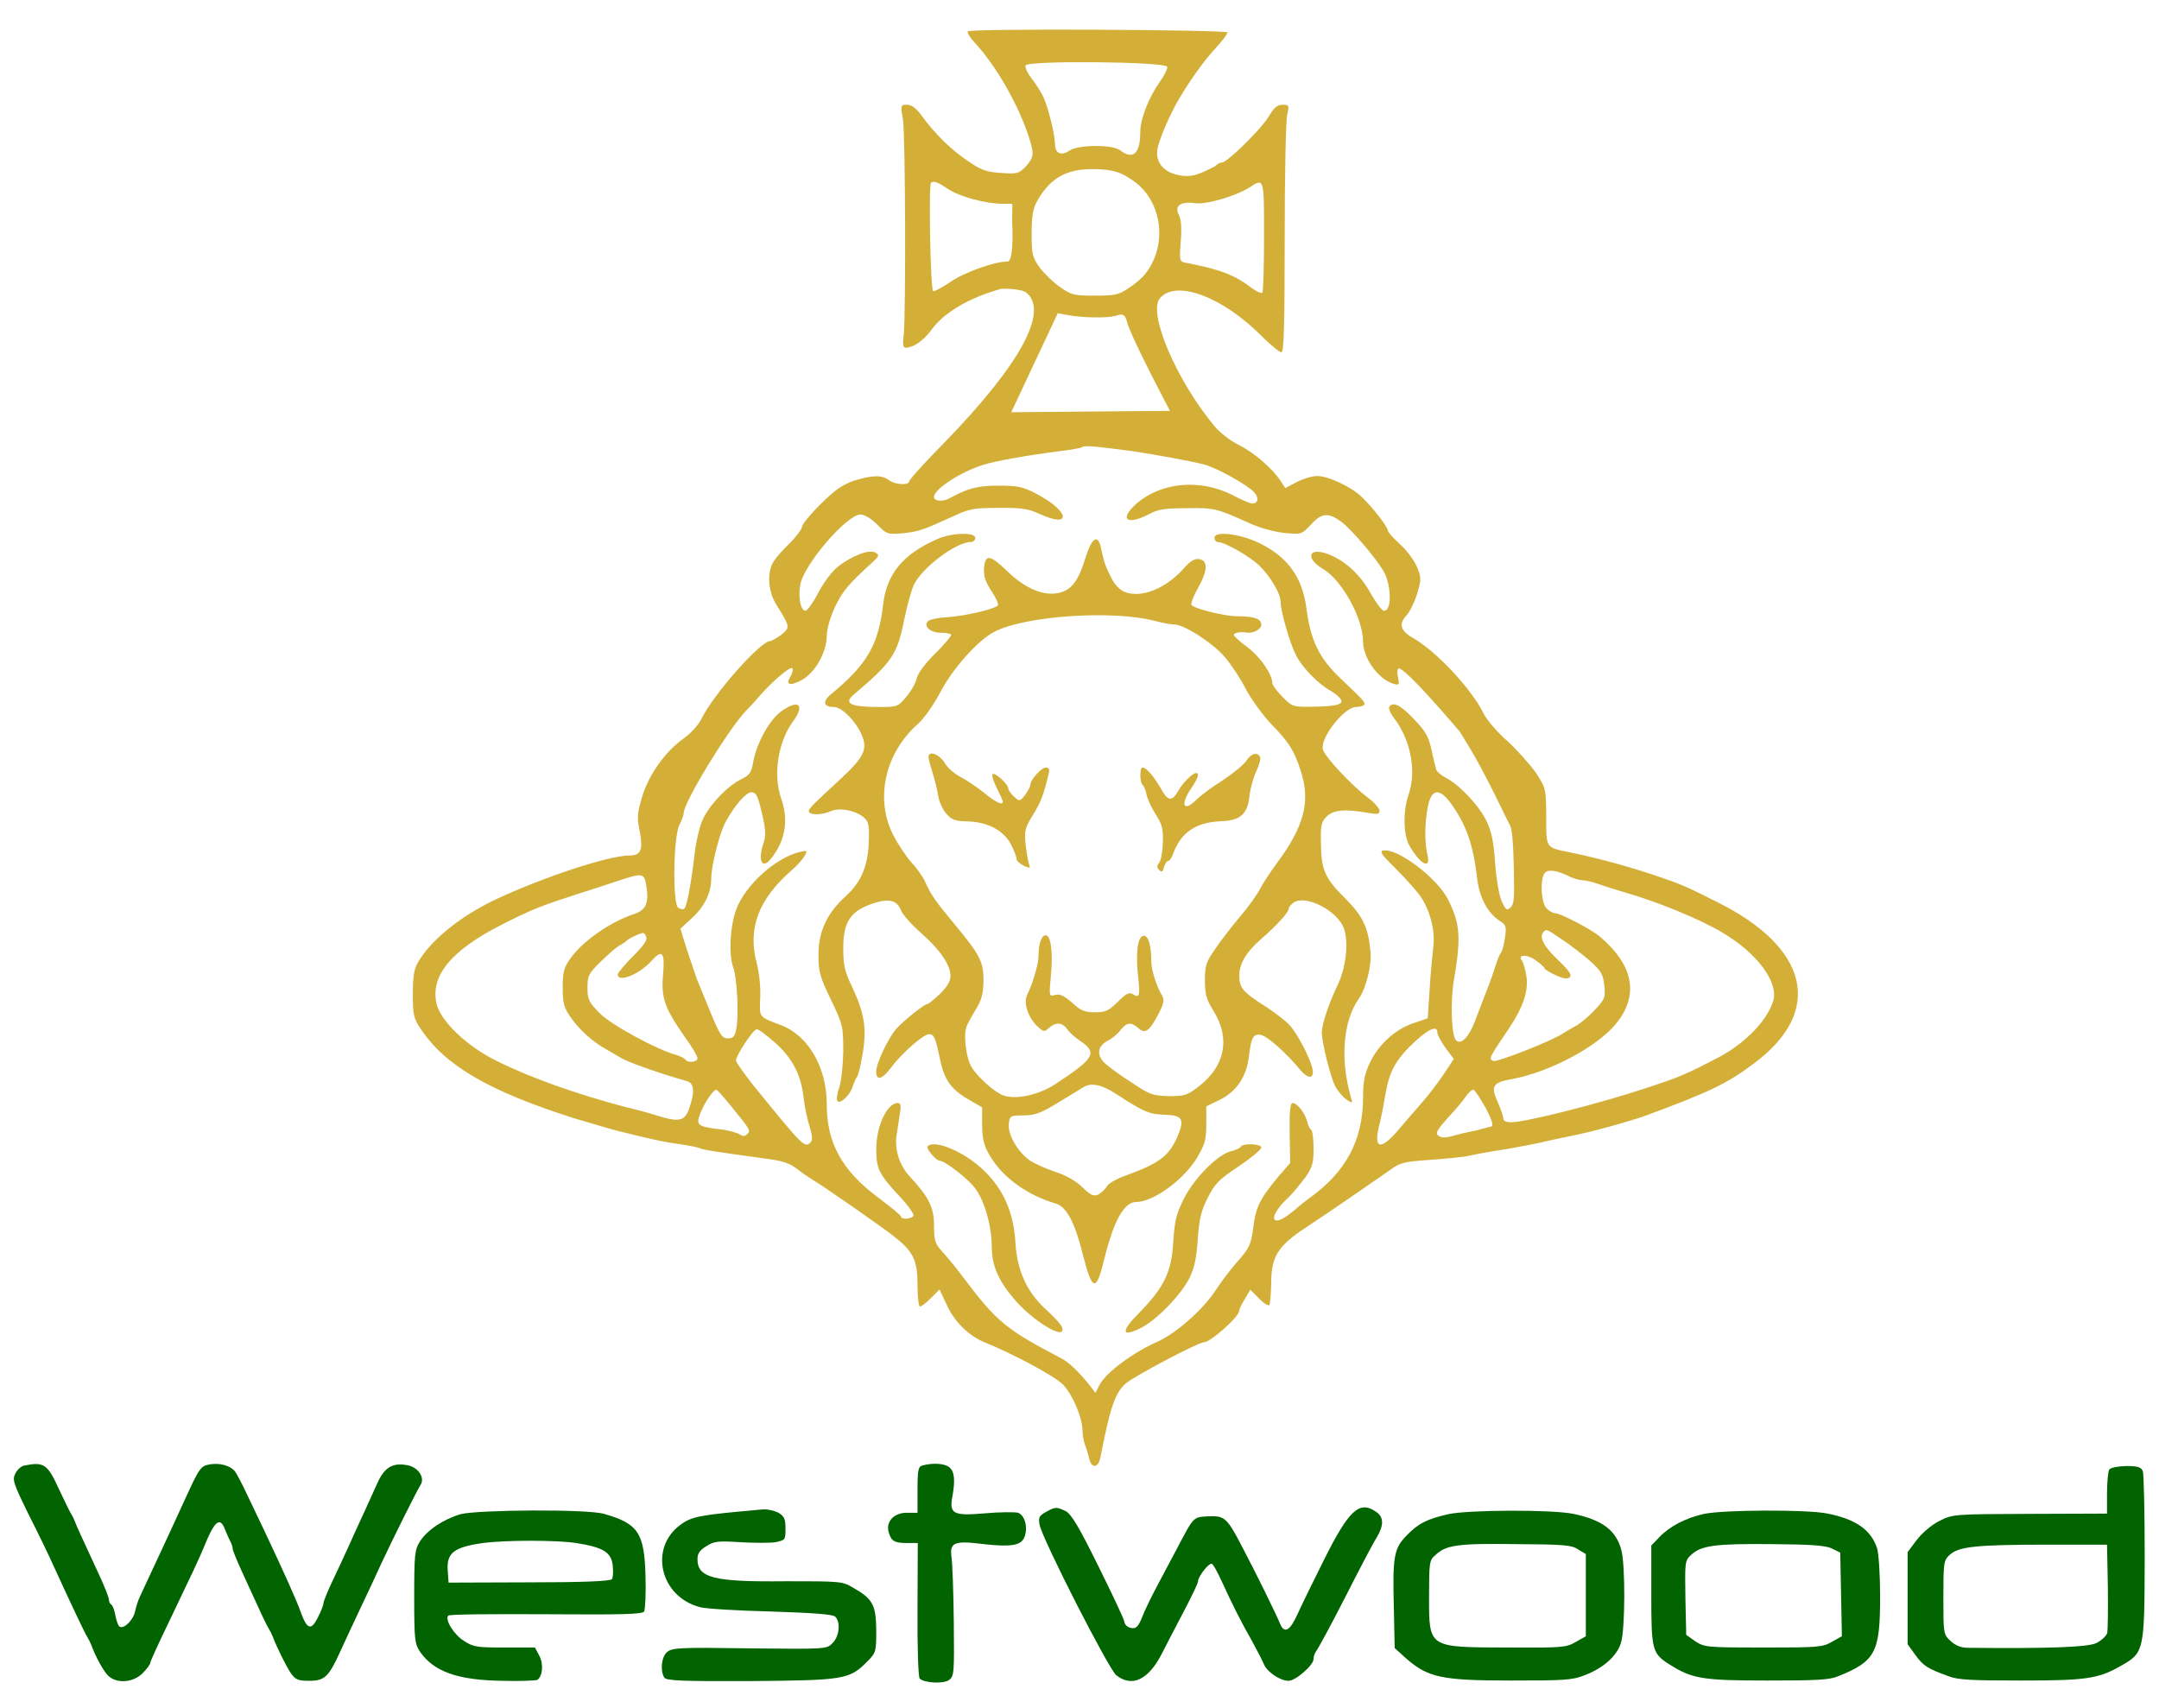 <svg version="1.2" xmlns="http://www.w3.org/2000/svg" viewBox="0 0 785 621" width="785" height="621">
	<title>WestwoodIT</title>
	<style>
		.s0 { fill: #d3af37 } 
		.s1 { fill: #016401 } 
	</style>
	<g>
		<path class="s0" d="m351.9 11.4c-0.3 0.5 0.8 2.3 2.4 4 7.9 8.5 15.8 22.4 19.7 34.1 2.1 6.6 2 7.6-1 11-2.5 2.6-3.1 2.8-8.9 2.4-5.2-0.3-7.3-1-11.8-4.1-6.1-4-12.3-10-17-16.5-2.1-2.9-3.8-4.2-5.5-4.2-2.3 0-2.4 0.1-1.5 5.2 0.9 5.7 1.1 70 0.3 78.3-0.5 4.5-0.3 5 1.4 4.8 4.9-0.9 8.7-6.5 8.7-6.5 7.8-10.7 25.5-14.9 25.5-14.9 0 0 7-0.2 9.1 1.5 8 6.9-2.3 25.9-29.4 53.9-7.3 7.4-13.3 14-13.3 14.6 0 1.6-5.2 1.3-7.4-0.4-2.6-2-6.2-1.8-12.7 0.2-4.2 1.5-6.9 3.3-12.1 8.5-3.8 3.7-6.8 7.5-6.8 8.2 0 0.8-1.9 3.4-4.2 5.8-2.4 2.2-5.1 5.3-6 6.7-2.6 3.8-2.2 10.8 0.7 15.6 5.3 8.5 5.2 8.5 2 11.2-1.7 1.2-3.5 2.3-4 2.3-3.7 0-20.9 19.7-25 28.2-1 2.1-3.8 5.3-6.5 7.2-6.8 4.9-12.5 12.9-15.1 21.1-1.8 6.2-2 7.5-0.9 12.7 1.3 6.8 0.4 8.8-3.8 8.8-7.4 0-30.8 7.7-48.2 15.8-12.2 5.7-22.7 13.9-27.8 21.7-2.3 3.5-2.6 5.2-2.7 12.7 0 7.6 0.3 9 2.7 12.6 9 13.7 25.1 22.9 55.8 32.7 5.8 1.7 12.8 3.8 15.5 4.5 12.7 3.2 17.4 4.2 23.3 5 3.5 0.5 6.7 1.2 7.2 1.5 0.5 0.3 4.2 1 8.2 1.5 4 0.7 10.9 1.5 15.3 2.2 6.1 0.7 8.8 1.6 11.5 3.6 1.9 1.5 4.2 3.1 5.2 3.7 4.2 2.4 25.5 17.3 30 20.8 7.3 5.7 8.8 8.7 8.8 18 0 4.2 0.4 7.7 0.9 7.7 0.5 0 2.3-1.3 4-3.1l3.1-3.1 2.6 5.5c2.7 6.1 7.8 11.1 13.3 13.5 10.9 4.4 26 12.5 29 15.6 3.5 3.6 7.1 12.1 7.1 16.9 0 1.5 0.4 3.6 0.9 5 0.5 1.2 1.2 3.5 1.5 5 0.9 3.7 3.3 3.5 4.1-0.4 3.5-18.1 5.3-23.5 9.2-26.9 3.1-2.7 26.4-15 28.4-15 2.4 0 12.8-9.2 12.9-11.5 0-0.6 0.9-2.5 2-4.2l2-3.4 3.1 3.1c1.7 1.8 3.4 2.8 3.8 2.5 0.3-0.3 0.6-3.8 0.7-8 0-9.6 2.4-13.5 12.4-20.1 8.6-5.6 27-18.4 30.9-21.1 3.5-2.6 5.1-3 14.1-3.6 5.6-0.4 12.1-1 14.4-1.5 2.2-0.5 8.6-1.7 14.1-2.5 5.5-1 12-2.2 14.5-2.9 2.5-0.6 6.3-1.3 8.5-1.8 7.8-1.5 22-5.5 27.5-7.5 22.9-8.5 29.3-11.5 39-18.8 25.7-19 20.3-42.3-13.7-59-10.2-5.2-13.4-6.5-19.3-8.5-10.9-3.8-22.5-7-33.5-9.3-9.2-1.9-8.9-1.2-8.9-13-0.1-10.2-0.1-10.4-3.9-16.2-2.2-3-6.8-8.2-10.2-11.3-3.6-3.1-7.3-7.5-8.5-9.7-4.3-9-17.2-22.9-26-27.9-4.4-2.5-5.1-5-2.3-8 1.9-2.1 4.2-7.6 5-12.1 0.7-3.7-2.6-9.7-7.8-14.4-2.2-2-3.9-4-3.9-4.5 0-1.3-5.6-8.5-9.4-12.1-3.9-3.8-12.2-7.7-16.3-7.7-1.8 0-5.1 1-7.4 2.2l-4.2 2.2-1.6-2.5c-3-4.6-9.7-10.4-15.1-13.1-3.1-1.5-7-4.5-9-6.9-13.9-16.7-24.3-41.1-19.9-46.5 5.8-7 22.9-0.6 37.2 13.9 3.2 3.1 6.3 5.7 7 5.7 0.9 0 1.2-9.7 1.2-41.2 0-22.6 0.4-43 0.9-45.1 0.8-3.5 0.7-3.7-1.7-3.7-1.9 0-3.1 1-5.1 4.4-2.6 4.4-15 16.6-16.9 16.6-1.3 0-2.2 1.2-2.6 1.4-4 2-6.7 3.4-9.8 3.5-3.5 0.1-8.5-1.2-10.4-4.9-0.9-1.8-0.9-3.6-0.7-4.7 0.5-3.4 4.6-13 8.1-18.8 4.2-7 9-13.7 13-18 2.6-2.8 4.5-5.4 4.4-5.8-0.3-1-93.7-1.5-94.4-0.4zm72.5 12.9c0.1 0.8-1.1 3.3-2.8 5.6-3.9 5.5-7 13.4-7 18 0 8-2.6 10.4-7.4 6.7-2.8-2.1-15.4-2-18.4 0.2-3 2-5.2 1-5.2-2.4-0.1-3.5-2.3-12.8-4.1-16.8-0.7-1.7-2.6-4.7-4.2-6.8-1.6-2-2.7-4.3-2.4-5 0.7-1.9 51.1-1.4 51.5 0.5zm-13 41c11.1 7.1 13.5 23.6 5 34.3-1.1 1.5-3.9 3.8-6.2 5.3-3.6 2.4-5.1 2.6-12.2 2.6-7.2 0-8.5-0.2-12.4-3-2.4-1.6-5.8-4.9-7.5-7.1-2.8-4-3-5-3-12.5 0-6.4 0.5-9 2-11.8 5.1-9 11.6-12.3 23.3-11.5 4.8 0.3 7.3 1.2 11 3.7zm-43.4 15.1c0 0 0.9 14.7-1.7 14.7-4.7 0-15.6 3.9-20.7 7.4-2.9 2-5.8 3.5-6.3 3.4-1-0.4-1.7-38.4-0.8-39.4 0.9-0.9 2.6-0.2 6 2.1 4.3 2.9 13.8 5.5 20.3 5.5 2.6 0 3.3-0.1 3.3 0.3m91.5 11.5c0 11-0.3 20.1-0.6 20.5-0.4 0.4-2.1-0.4-3.8-1.6-6.2-4.8-11.4-6.8-23.8-9.2-2.6-0.5-2.6-0.5-2.1-7.7 0.4-5 0.2-8.1-0.7-9.8-1.7-3.2 0.7-5 5.9-4.2 4.3 0.5 14.5-2.5 19.6-5.6 5.6-3.7 5.5-3.9 5.5 17.6zm-91.9 64c0.5-1.1 0 0 0.5-1.1q8.2-17.4 16.4-34.9l3.8 0.7c2 0.4 6.2 0.8 9.2 0.8 3 0.1 6.7-0.1 8.2-0.6 1.2-0.4 1.9-0.5 2.5-0.3 1 0.5 1.3 1.9 1.4 2.3 1.3 5.5 15.7 32.6 15.7 32.6-12.2 0.6-18.6 0.9-21.9 1.1-1.7 0.1 22.9-1.2 21.9-1.1m-13.3 14.7c7.8 1.2 20.1 3.4 25.7 4.8 4.6 1.2 15.7 7.4 18.2 10.1 1.8 2 1.5 4.1-0.7 4.1-0.7 0-3.9-1.3-7.2-3.1-11.7-5.9-25.6-4.7-34.6 2.9-6.8 5.9-4 8.4 4.4 4 3.4-1.8 6-2.1 13.7-2.1 9.8-0.2 10.9 0.1 22.8 5.5 3.7 1.7 8.9 3.1 12.6 3.5 6.3 0.6 6.3 0.5 9.6-3 4-4.4 6.4-4.5 11.2-1 3.5 2.7 11.7 12.2 14.9 17.3 3.2 5 3.6 15 0.5 15-0.7 0-2.8-2.8-4.7-6.1-3.9-7.1-9.4-12.1-15.6-14.5-7.2-2.7-8.5 1.5-1.7 5.5 6.8 4.1 14.4 17.9 14.4 26.3 0 6 5.5 13.6 10.9 15.3 2.2 0.7 2.4 0.5 1.8-2.3-0.3-1.2-0.3-2.9 0.1-3.2 1.9-1.3 22.4 23 22.4 23 0 0 3.2 5.3 3.6 5.9 5.7 9.4 13.1 25.2 13.2 25.3 0 0 0.4 0.9 1.3 2.6 0.8 0.9 1.3 5.9 1.5 15.1 0.3 11.6 0.1 13.9-1.2 15-1.4 1.3-1.8 0.8-3.3-2.5-0.9-2.2-1.9-8.2-2.3-13.9-0.5-7.3-1.3-11.3-3.1-15-2.6-5.5-9.7-13.1-14.7-15.7-1.8-1-3.4-2.3-3.6-3-0.2-0.6-1-3.9-1.7-7.1-1-4.9-2.2-6.9-6.4-11.3-4.9-5.2-7.7-6.5-9-4.4-0.3 0.5 0.5 2.5 1.9 4.2 6 8 8.1 19.3 5.1 27.8-2 5.8-1.9 14.4 0.3 18.3 3.9 6.9 8 9.1 6.6 3.4-1.1-4.3-1-12 0.2-17.7 1.3-6.3 4.2-6.6 8.3-1 5.7 7.9 8.2 15.2 9.6 27.5 0.8 6.7 3.8 12.4 8.1 15.2 2.4 1.5 2.6 2.1 2 6.1-0.3 2.5-1 5-1.5 5.6-0.5 0.6-1.4 2.8-1.9 4.6-0.6 1.9-2 6-3.2 9-1.2 3-3.1 8-4.3 11.2-2.2 5.8-5.1 8.8-6.9 7-1.7-1.7-2.1-14-0.8-21.7 2.7-15.8 2.3-20.7-2.1-29.5-3.9-7.8-18.4-18.8-23.6-17.8-1.4 0.3-0.5 1.6 4.3 6.3 3.3 3.3 7.3 7.7 8.8 9.7 3.8 5.1 6 13.1 5.1 19.3-0.3 2.7-1 9.7-1.3 15.3l-0.7 10.4-5.3 1.8c-6.5 2.2-12.6 7.7-15.8 14.5-1.8 3.8-2.4 6.7-2.4 12.3 0 15.7-6.2 27.2-19.4 36.7-1.5 1.1-3.7 2.8-4.9 3.9-4 3.4-6.6 4.9-7.7 4.1-1.3-0.7 0.9-4.6 5-8.3 1.5-1.4 4.1-4.7 5.9-7 2.7-3.9 3.1-5.3 3.1-10.7 0-3.5-0.4-6.5-0.9-6.8-0.5-0.4-1.2-1.7-1.5-3.2-0.8-3-3.6-6.5-5.2-6.5-0.9 0-1.2 3.2-1.1 10.8l0.2 11-4 4.6c-7.1 8.5-8.5 11.4-9.4 18.8-0.9 6.4-1.3 7.4-5.9 12.6-2.7 3.1-6 7.5-7.4 9.7-4.6 7.3-14.8 16.4-22 19.5-8.5 3.8-18.2 11-20.5 15.3l-1.6 3.1-1.9-2.5c-4-5-7.9-8.8-10.6-10.1-19.9-10.4-23.4-13.2-35.5-29.3-2.9-3.9-6.5-8.2-8-9.8-2.3-2.5-2.7-3.8-2.7-9.2 0-6.5-1.8-10.2-9-18-3.6-3.9-5.4-9.7-4.6-14.8 0.3-2.2 0.9-5.9 1.2-8 0.5-2.7 0.3-3.7-0.8-3.7-3.9 0-7.8 8.5-7.8 16.7 0 7.3 0.9 9.1 8.8 17.6 2.9 3.1 5 6.1 4.7 6.7-0.7 1.3-4.5 1.4-4.5 0.3 0-0.5-3.8-3.5-8.4-7-13.1-9.8-18.6-19.8-18.6-33.8 0-13.5-6.7-25-16.6-28.8-8.2-3.1-7.9-2.7-7.6-9.8 0.2-3.9-0.3-9-1.3-12.9-3.3-12.6 0.7-23.1 12.7-33.6 2-1.7 4.1-4.1 4.8-5.3 1-1.9 0.9-2.1-1.7-1.4-8.8 2-19.9 12-23.2 20.9-2.3 6.1-2.8 16.4-1.1 21.1 1.4 3.5 2.1 17.8 1.1 22.3-0.5 2.8-1.1 3.5-3.1 3.5-2.1 0-2.9-1.3-6.7-10.5-2.4-5.8-4.5-11-4.7-11.5-0.2-0.6-0.8-2.6-1.5-4.5-0.7-1.9-1.9-5.7-2.8-8.5l-1.5-4.9 3.9-3.6c4.8-4.3 7.3-9.3 7.3-14.8 0-4.5 3-16.2 5.1-20.2 3.3-6.1 7.5-11 9.5-11 1.7 0 2.3 1.1 3.8 7.5 1.4 5.9 1.5 8.2 0.7 10.7-2.3 6.5-0.7 10.1 2.6 6 5.2-6.5 6.5-14 3.8-21.7-3.1-8.6-1.3-20.7 4.2-28.2 4.7-6.4 1.8-8.4-4.8-3.3-4.2 3.4-8.6 11.7-9.7 18.3-0.6 3.5-1.3 4.5-4.2 5.9-5 2.4-11.5 9.2-14 14.5-1.2 2.5-2.6 8.4-3.1 13.2-1.3 10.9-2.8 18.9-3.8 19.5-0.4 0.3-1.3 0.1-2.1-0.4-2.1-1.3-1.8-25.8 0.4-30.1 0.9-1.8 1.6-3.7 1.6-4.4 0-3.8 15.8-29.8 22.5-37 1.1-1.1 3.2-3.3 4.6-5 5.2-6 11.8-11.5 12.4-10.6 0.3 0.6 0 1.9-0.7 3-1.9 3-0.3 3.6 3.9 1.4 4.9-2.5 9.2-10.1 9.3-16 0-2.6 1.2-6.8 3-10.7 2.8-5.8 4.6-8 13.8-16.4 2.3-2.2 2.4-2.5 0.8-3.4-2.2-1.2-8.6 1.2-13.7 5.3-2 1.6-5.2 5.8-7 9.4-1.9 3.6-4 6.5-4.6 6.5-1.7 0-2.7-4.3-2-9.1 0.9-7.2 16.9-25.9 22-25.9 1.4 0 3.9 1.5 6 3.6 3.5 3.6 3.8 3.7 9.4 3.2 5.7-0.6 7-1 18.8-6.4 5.3-2.5 7.2-2.8 16-2.8 8.3-0.1 10.8 0.3 14.9 2.2 12.1 5.5 10.8-1.2-1.5-7.5-4.6-2.4-6.6-2.8-13.4-2.8-7.6 0-11.1 0.9-17.7 4.5-2.6 1.5-5.8 1.2-5.8-0.4 0-2.8 9.6-9.1 18-11.7 4.3-1.4 17-3.6 27.4-4.9 4.3-0.5 8.1-1.2 8.5-1.5 0.6-0.7 4.1-0.4 18.6 1.5zm158.7 154.7c1.5 0.7 3.6 1.3 4.7 1.3 1.1 0 3.8 0.7 5.8 1.4 2.1 0.8 6.5 2.1 9.8 3.1 11.5 3.3 26.6 9.5 34.6 14.2 13.2 7.6 21.4 18.7 18.9 25.6-2.4 7-9.9 14.7-19 19.7-12 6.3-14.6 7.5-27.5 11.7-16.9 5.6-43.4 12.3-48.8 12.3-1.6 0-2.7-0.5-2.7-1.3 0-0.7-0.9-3.5-2.1-6.2-2.6-5.8-1.7-7 5.7-8.3 13.2-2.5 30.2-11.5 37.1-19.7 8.8-10.5 6.8-21.6-5.7-32.1-3.1-2.6-14.2-8.4-16.1-8.4-0.7 0-2.1-0.7-3.1-1.7-2.1-1.9-2.6-11.1-0.6-13.1 1.3-1.3 4.7-0.7 9 1.5zm-335.8 3.3c1 6.3-0.1 8.7-4.2 10.2-8.7 2.8-18.7 9.7-23.3 16.1-2.5 3.5-2.9 4.9-2.9 10.6 0 5.5 0.4 7.3 2.6 10.5 3.2 4.8 8.3 9.4 13.3 12.1 2 1.2 4.3 2.5 5.1 3 2.3 1.5 14.1 5.7 24 8.5 2.9 0.7 3.1 4 0.9 10.2-1.6 4.5-3.9 4.8-11.8 2.3-2.5-0.8-7.5-2.2-11.1-3-17.8-4.7-34.3-10.5-46.8-16.7-10.9-5.3-20.3-14.3-22-20.6-2.6-10.4 5.3-19.9 24.3-29.4 10.5-5.3 13.6-6.5 27.5-11 3.6-1.1 9.7-3.1 13.5-4.4 9.7-3.2 10.1-3.1 10.9 1.6zm333.2 19.7c3 2 7.5 5.5 10 7.7 3.9 3.5 4.7 4.8 5.1 8.8 0.5 4.3 0.3 5-3.5 9-2.3 2.5-5.4 5-6.9 5.8-1.5 0.8-3.5 2-4.3 2.5-3.3 2.5-24.1 10.7-25.6 10.2-1.8-0.7-1.7-1 5.7-11.9 5.1-7.6 7.1-13.6 6.3-18.9-0.4-2.4-1.1-5-1.6-5.6-1.9-2.4 2-2.5 5.1-0.1 1.7 1.2 3.1 2.5 3.1 2.8 0 0.4 1.8 1.5 4 2.5 3 1.4 4.4 1.5 5.2 0.7 0.8-0.8-0.4-2.5-4.6-6.5-5.1-4.9-6.7-8.2-4.9-10 1-1 1-1 6.9 3zm-333.2-1c0.4 1.1-1.1 3.2-4.9 7-3 3-5.5 6-5.5 6.5 0 3.2 7.8 0.1 12.4-5 3.8-4.3 4.8-2.9 4.1 5-0.8 8.5 0.5 12.2 7.9 22.8 2.6 3.5 4.6 7 4.6 7.7 0 1.5-3.6 1.8-4.4 0.5-0.3-0.5-1.8-1.2-3.3-1.7-6.7-1.7-23.9-11-28-15.3-3.8-3.9-4.3-4.9-4.3-9.2 0-4.3 0.4-5.1 5-9.6 2.7-2.6 5.7-5.2 6.7-5.7 1-0.5 2-1.3 2.3-1.5 0.5-0.8 5.1-3 6.1-3 0.4-0.2 1 0.5 1.3 1.5zm46.4 38c6.4 5.5 9.8 11.8 10.7 19.8 0.4 3.3 1.3 8.2 2.2 10.8 1.1 3.7 1.2 5.2 0.4 6-2.1 2.2-2.7 1.5-20.7-20.6-3.5-4.5-6.4-8.5-6.4-9.2 0-1.8 6.3-11.3 7.5-11.3 0.6-0.2 3.4 2 6.3 4.5zm241.2-3.4c0 0.9 1.4 3.4 3 5.7l3 4-4 6c-2.2 3.2-5.5 7.5-7.3 9.5-1.7 2-5.4 6.2-8.2 9.5-7 8.5-9.9 8-7.6-1 0.5-1.8 1.5-6.8 2.2-11 1.5-8.7 3.7-12.7 10.7-19.3 5.1-4.7 8.2-6 8.2-3.4zm-256.9 26.7c7.2 8.8 7.3 9 6 10.3-0.9 0.9-1.6 0.9-3.1-0.1-1.1-0.5-4.4-1.5-7.4-1.7-7.6-1-8.2-1.5-6.6-5.7 1.7-4.3 5-9 6-8.6 0.4 0.3 2.7 2.8 5.1 5.8zm274.5 0.8c2.2 4.2 2.9 6.4 2.1 6.7-0.7 0.2-3.2 0.8-5.7 1.5-2.5 0.5-6.3 1.3-8.5 2-2.7 0.7-4.3 0.7-5.2-0.2-1.1-0.8-0.3-2.1 3.4-6.3 2.7-2.8 5.6-6.3 6.6-7.8 1-1.5 2.3-2.7 2.9-2.5 0.6 0.3 2.5 3.3 4.4 6.6z"/>
		<path class="s0" d="m341.1 195.9c-12.6 5.4-18.7 12.7-20 23.9-1.7 14.8-5.9 21.9-18.9 32.6-3.3 2.7-2.8 4.7 1 4.7 2.8 0 7.8 4.9 10 9.9 2.4 5.3 1.1 8.2-7.4 16.1-11.6 10.7-12.1 11.3-11.6 12.2 0.7 1.2 4.9 1 7.8-0.3 3.1-1.4 8.7-0.4 11.8 2 2 1.7 2.3 2.7 2.1 8.6-0.2 9.1-2.7 15.1-8.3 20.2-6.9 6.2-10 12.9-10 21.4 0 6.2 0.5 8 4.5 16.3 4.4 9.1 4.5 9.7 4.5 18.8-0.1 5.4-0.7 11-1.5 13.3-0.8 2.2-1 4.5-0.6 4.8 1.1 1.2 4.7-2.3 5.6-5.5 0.4-1.2 1.1-2.8 1.5-3.3 0.5-0.5 1.4-4.5 2.1-8.7 1.5-9 0.6-14.6-4.1-24.5-2.5-5.2-3-7.6-3-13.6 0-9.8 2.7-13.7 11.5-16.5 5.3-1.6 8-0.9 9.5 2.7 0.6 1.6 3.9 5.3 7.2 8.2 6.9 6 10.8 11.7 10.8 15.7 0 1.9-1.2 3.9-3.8 6.5-2.1 2-4.2 3.7-4.6 3.7-1.1 0-8.6 6-11.3 9-3 3.5-7.3 12.5-7.3 15.5 0 3.6 2.1 3 5.5-1.5 1.7-2.4 5.4-6.2 8.4-8.7 6.4-5.2 7.1-4.8 9 4.5 1.6 8.4 4 12 10.3 15.7l5.3 3.1v6.5c0.1 5.2 0.6 7.4 2.9 11.2 4.6 7.8 13.6 14.3 24 17.3 3.8 1.2 6.8 6.8 9.7 18.4 3.5 13.8 4.9 13.9 7.9 1.4 3.4-13.6 7.1-20.4 11.5-20.4 6.2 0 17.2-8 22.1-16 2.9-5 3.4-6.5 3.4-12.3v-6.5l4.6-2.2c6.3-3 10-8.5 10.9-15.8 0.8-7.2 1.6-8.6 4.6-7.9 2.4 0.7 9 6.5 14.1 12.7 3.1 3.6 5.3 3.2 4.3-0.9-1.1-4.1-5.4-12.4-8.3-15.5-1.5-1.6-5.2-4.4-8.2-6.4-8.7-5.5-10-7-10-11.5 0-4.3 2.4-8.5 7.8-13.2 6.1-5.3 10.2-9.9 10.2-11.2 0-0.7 1-1.7 2.1-2.4 4.8-2.5 15.9 3.5 18 9.8 1.7 5.1 0.7 14-2.3 20.3-3.3 6.9-5.8 14.5-5.8 17.3 0 3.7 3.1 15.9 4.8 19.5 1 1.8 2.8 4 4.1 4.9 2.3 1.5 2.4 1.5 1.7-0.7-4-13.9-2.9-27.8 2.9-36 2.6-3.7 4.7-12.1 4.2-17.2-0.8-8.5-2.8-12.8-8.8-18.8-7.7-7.6-9.1-10.6-9.2-20.1-0.2-6.9 0.1-8.1 2.1-10.1 2.4-2.4 6.8-2.8 15-1.3 3.5 0.6 4.2 0.5 4.2-0.8 0-0.8-1.9-3-4.2-4.7-6-4.5-15.8-15-16.4-17.6-1.1-4.1 7.8-15.4 12-15.4 1.4 0 2.7-0.4 3-0.8 0.5-0.9-0.1-1.5-8.5-9.5-7.8-7.4-11-13.8-12.5-25.7-1.5-11.3-6.9-18.7-17.3-23.7-6.9-3.3-16.1-4.4-16.1-1.9 0 0.9 0.5 1.6 1.1 1.6 2.6 0 11.7 5.2 15.2 8.6 4.1 4 7.7 10.2 7.7 13 0 3.4 3.3 15 5.6 19.5 2.2 4.5 8.2 10.6 12.6 13 1.2 0.7 2.8 1.9 3.5 2.8 1.6 2.1-1 2.9-10.3 3-6.9 0.1-7.2 0-10.7-3.6-2-2-3.7-4.3-3.7-5 0-3.2-4.4-9.6-9-13-2.8-2.1-5-4.1-5-4.5 0-0.8 2.5-1.2 4.4-0.9 2.5 0.5 5.6-1.1 5.6-2.8 0-2.2-2.6-3.1-8.8-3.1-4.4 0-15-2.6-16.5-4-0.5-0.4 0.6-3.3 2.3-6.3 3.6-6.4 3.7-10 0.3-10.5-1.6-0.2-3.2 0.8-5.5 3.4-6.5 7.4-15.6 11-21.6 8.5-1.8-0.8-3.7-2.8-4.9-5.4-2.1-4.1-2.5-5.5-3.7-11-1.1-4.7-3.3-3.1-5.5 4-2.8 9.1-5.5 12.3-10.8 13-5.3 0.7-11.6-2.2-17.8-8.2-6.1-5.9-7.9-6.2-8.3-1-0.2 3.1 0.5 5 2.8 8.5 1.6 2.4 2.6 4.7 2.2 5.1-1.5 1.4-12 3.8-18 4.2-3.4 0.2-6.7 0.8-7.4 1.5-1.8 1.8 0.9 4.2 4.7 4.2 1.7 0 3.4 0.3 3.7 0.6 0.4 0.3-2.2 3.4-5.6 6.8-3.8 3.7-6.5 7.4-6.9 9.2-0.3 1.6-2 4.6-3.7 6.6-3.1 3.7-3.3 3.8-9.8 3.8-10.6 0-13.2-1.3-9.4-4.5 14.1-12 15.8-14.5 18.4-27.4 1.1-5.3 2.7-11 3.5-12.6 3.2-6.4 15.4-15.5 20.7-15.5 0.9 0 1.6-0.7 1.6-1.5 0-2.1-8.3-1.9-13.5 0.3zm78.5 29.8c3 0.8 6.3 1.4 7.4 1.4 3.6 0 14.1 6.8 18.4 11.9 2.3 2.7 5.8 8 7.7 11.8 2 3.7 6.2 9.5 9.4 12.8 6.3 6.5 8.1 9.4 10.5 16.9 3.6 11.1 1.1 20.2-8.9 33.6-2.2 3-4.9 7.1-6 9.2-1 2-4.2 6.5-7.2 10-2.9 3.4-7 8.7-9 11.7-3.4 4.8-3.8 6.1-3.8 11.5 0 5.1 0.5 6.9 3.3 11.4 6 9.8 4 19.9-5.6 27.2-4.1 3.2-5.1 3.5-10.9 3.5-5.7-0.2-6.9-0.5-13.5-5-4-2.5-8.3-5.7-9.5-6.8-3.2-2.9-3-6.2 0.6-8.2 1.6-0.8 3.8-2.5 4.9-4 2.3-2.9 3.8-3 6.3-0.9 2.6 2.4 4.1 1.4 7.2-4.4 2.1-3.9 2.5-5.5 1.8-6.9-2.3-4-4.1-9.7-4.1-12.8 0-5.9-1.1-9.6-2.9-9.3-2.1 0.4-2.8 6.3-1.9 14.7 0.8 7.1 0.5 8.1-1.9 6.5-1.3-0.8-2.5-0.2-5.5 2.8-3.3 3.3-4.4 3.8-8.3 3.8-3.7 0-5.2-0.6-8.3-3.5-2.9-2.5-4.4-3.3-6.1-2.8-2.3 0.6-2.3 0.5-1.6-7 0.8-8.7 0-14.7-1.9-14.7-1.5 0-2.6 3-2.6 7.5 0 3-2.1 10.1-4.1 14.1-1.5 2.9 0.3 8.3 3.6 11.4 2.3 2.2 2.6 2.2 4.3 0.7 2.5-2.2 4.8-2.1 6.6 0.4 0.8 1.2 3 3.2 5 4.5 6.1 4.2 4.9 6.2-9.4 15.6-6 3.9-14.6 5.8-19.1 3.9-2.9-1.1-9.1-6.6-11.2-10.1-2.1-3.4-3.1-12-1.8-15 0.6-1.4 2.2-4.3 3.6-6.5 1.8-3 2.4-5.5 2.5-9.8 0-7.1-1.1-9.3-10.5-20.7-7.3-8.8-8.4-10.4-10.8-15.6-0.8-1.8-3.1-5-5.1-7.1-1.9-2.2-4.9-6.7-6.6-10.1-6.5-13.1-2.7-29.6 9.1-40 2.1-1.8 5.7-6.9 8.1-11.4 4.6-8.9 13.9-19.2 19.8-22.2 11.3-5.8 42.7-7.9 58-4zm-13.8 172.1c10.5 6.8 12.1 7.4 18.3 7.6 5.9 0.2 6.7 1.7 3.9 8.2-3.1 6.8-6.5 9.4-18.2 13.7-3.4 1.1-6.7 3-7.3 4-0.5 1-1.9 2.3-3 3-1.8 0.8-2.6 0.6-5.8-2.4-2.2-2.3-6-4.5-10.1-5.8-3.5-1.2-7.7-3.1-9.3-4.2-4.2-3-7.9-9.3-7.5-13.1 0.3-3 0.4-3.2 5.3-3.2 4.1 0 6.3-0.8 12.4-4.5 4-2.5 8.3-5 9.5-5.8 2.8-1.7 6.6-0.9 11.8 2.5z"/>
		<path class="s0" d="m337.6 275.3c0 0.7 0.7 3.3 1.5 5.8 0.8 2.5 1.7 6.2 2 8.2 0.3 2.1 1.6 5 2.9 6.5 2 2.3 3.2 2.8 7.7 2.9 7.3 0.1 13.3 3.3 15.9 8.4 1.1 2.1 2 4.5 2 5.2 0 0.7 1.2 1.8 2.6 2.5 2.2 1 2.5 1 2-0.4-0.4-0.9-0.9-4.2-1.3-7.3-0.5-5.1-0.2-6.1 2.7-10.8 2.9-4.8 3.8-7 5.7-15 0.4-1.5 0.1-2.2-1-2.2-1.7 0-5.7 4.5-5.7 6.4 0 0.6-0.9 2.2-1.9 3.6-1.9 2.4-2 2.4-4 0.6-1.2-1.1-2.1-2.4-2.1-3 0-1.5-4.9-6-5.7-5.2-0.4 0.3 0.3 2.6 1.5 5 1.2 2.4 2.2 4.6 2.2 5 0 1.5-2.5 0.3-6.8-3.2-2.6-2.1-6.5-4.7-8.6-5.8-2.1-1-4.8-3.4-5.8-5.2-2-3.1-5.8-4.5-5.8-2z"/>
		<path class="s0" d="m453.2 276.6c-0.9 1.4-4.8 4.6-8.7 7.2-4 2.5-8.2 5.7-9.5 7-4.7 4.7-6 1.9-1.9-4.1 2.5-3.7 3.1-5.6 1.8-5.6-1.4 0.1-4.8 3.5-6.5 6.5-2.3 4-3.8 3.8-6.4-1-2.4-4.2-5.2-7.5-6.6-7.5-1.1 0-1 5.7 0.1 6.4 0.4 0.3 1.1 1.9 1.4 3.6 0.4 1.6 1.9 4.9 3.4 7.2 2.3 3.6 2.7 5.2 2.5 10.2-0.1 3.3-0.7 6.6-1.4 7.3-0.8 1-0.8 1.7 0.1 2.6 0.9 0.9 1.3 0.7 1.7-1.1 0.4-1.2 1-2.2 1.5-2.2 0.5 0 1.4-1.2 1.9-2.8 2.9-7.7 8.2-11.3 17.6-11.7 6.8-0.2 9.5-2.7 10.1-9.2 0.3-2.6 1.4-6.7 2.5-9 1.1-2.3 1.7-4.7 1.3-5.3-1.1-1.7-3.2-1.1-4.9 1.5z"/>
		<path class="s0" d="m337.3 416.8c-0.8 0.8 3.1 5.3 4.4 5.3 1.8 0 10 6.3 12.7 9.8 3.5 4.5 6.2 13.8 6.2 21.5 0 7.2 2.8 13.2 9.5 20.5 5.7 6.2 14.9 12 16 10.2 0.8-1.2-0.5-3-6.1-8.2-6.7-6.2-10.2-14-10.8-24-0.6-10.7-4.2-19.2-11.2-26-6.8-6.8-18.1-11.7-20.7-9.1z"/>
		<path class="s0" d="m451.1 417.1c-0.3 0.4-1.8 1.1-3.4 1.5-4.7 1-13.3 9.6-17.1 17-2.9 5.8-3.5 8.1-4 15.9-0.6 11.1-3.4 16.7-12.4 25.9-6.7 6.7-6.5 9 0.4 5.6 5.8-2.8 15-12.3 18-18.5 1.7-3.5 2.5-7.4 2.9-13.9 0.5-7.2 1.2-10.2 3.6-15 2.6-5.2 4.1-6.7 11.3-11.5 4.5-3 8.2-6.1 8.2-6.8 0-1.4-6.6-1.7-7.5-0.3z"/>
		<path class="s1" d="m9 532.9c-1.2 0.1-2.7 1.5-3.4 2.9-1.2 2.2-0.8 3.5 4.7 14.7 3.4 6.7 7.6 15.3 9.3 19.2 6.7 14.6 11.2 24.1 12.1 25.5 0.5 0.8 1.2 2.2 1.5 3 1.5 4.1 4 8.7 5.8 10.8 3 3.4 9.4 3 12.9-0.6 1.5-1.5 2.7-3.2 2.7-3.6 0-0.5 2.7-6.5 6.1-13.5 9.5-19.8 11.6-24.3 13.4-28.6 3.8-9.5 5.8-11.3 7.6-6.8 0.6 1.5 1.5 3.6 2 4.5 0.5 1 0.9 2.1 0.9 2.8 0 0.5 1.4 4 3.1 7.7 1.7 3.8 4.4 9.6 6.1 13.3 1.6 3.6 3.4 7.2 3.9 8 0.5 0.8 1.2 2.2 1.5 3 1.5 4 4.9 10.8 6.6 13.3 1.7 2.3 2.6 2.7 6.6 2.7 5.6 0 7.1-1.4 11.2-10.4 1.5-3.3 4.9-10.6 7.5-16.1 2.6-5.5 6.1-12.9 7.7-16.5 4.4-9.4 12.8-26.2 14.1-28.2 1.7-2.6-0.8-6.5-4.8-7.2-5.2-1-8.2 0.7-10.7 6.1-1.2 2.6-3.4 7.5-4.9 10.8-1.5 3.3-4.1 8.8-5.7 12.5-1.6 3.6-4.4 9.5-6.1 13.1-1.7 3.6-3.1 7.1-3.1 7.7 0 0.7-0.9 3-2.1 5.3-2.3 4.6-3.8 4.2-5.9-1.4-1.7-4.9-6.3-15-13.5-30.3-1.8-3.8-4.7-9.8-6.4-13.4-1.7-3.7-3.6-7.2-4.3-8.2-1.8-2.1-5.4-3.1-9.2-2.5-3.3 0.7-3.6 1-9.4 13.7-1.6 3.6-5.1 11-7.6 16.5-2.6 5.5-5.4 11.6-6.3 13.5-0.8 1.8-1.9 4.2-2.3 5-0.4 0.8-1.1 3-1.5 4.8-0.7 3.2-4.1 6.5-5.6 5.5-0.5-0.1-1.1-2-1.5-3.8-0.3-2-1-3.8-1.5-4.2-0.5-0.2-0.9-1.1-0.9-1.8 0-0.8-1.8-5.4-4.1-10.2-6-13-7.7-16.6-8.3-18.3-0.3-0.8-1-2.2-1.5-3-0.5-0.8-2.5-4.9-4.5-9.2-3.9-8.5-5.3-9.5-12.2-8.1z"/>
		<path class="s1" d="m335.4 532.9c-1.5 0.4-1.8 1.6-1.8 8.9v8.3h-4c-4.7 0-7.7 3.4-6.4 7.3 0.9 3.1 2.2 3.7 6.7 3.7h3.8l-0.1 24.2c-0.1 14 0.3 24.6 0.8 25.1 1.7 1.6 8.6 2 10.7 0.5 1.8-1.4 1.9-2.6 1.7-20.9-0.1-10.6-0.5-21.2-0.8-23.5-0.8-5.6 0.7-6.4 11.7-5 10 1.1 13.6 0.5 14.8-2.6 1.3-3.4 0.2-7.8-2.3-8.8-1.1-0.3-6.6-0.3-12.1 0.2-11.6 1-13 0.2-11.8-6.2 1.1-6 0.7-9.1-1.2-10.6-1.8-1.4-6.1-1.6-9.7-0.6z"/>
		<path class="s1" d="m766.9 534.4c-0.4 0.6-0.8 4.6-0.8 8.6v7.4l-28 0.1c-27.7 0.1-28.1 0.1-33 2.6-2.8 1.4-6.3 4.4-8.2 6.9l-3.3 4.4v16.6 16.9l2.8 3.9c2.9 4 4.5 5 12 7.7 3.4 1.4 8.6 1.6 26.6 1.6 23 0 27.8-0.6 35.7-5.1 9-5 9-5.2 9.1-39.6 0-16.4-0.3-30.5-0.7-31.5-0.6-1.4-1.9-1.8-6-1.8-3.2 0.1-5.7 0.6-6.2 1.3zm-0.5 42.3c0.1 8.2 0 15.8-0.2 17-0.3 1.2-2.1 2.8-4 3.8-3.3 1.5-17.4 2-46.7 1.7-2.4 0-4.5-0.8-6.3-2.5-2.6-2.4-2.6-2.7-2.6-15.8 0-12.6 0.1-13.5 2.3-15.5 3.2-3 9.6-3.7 35.2-3.7h22z"/>
		<path class="s1" d="m277.1 548.9c-22.7 2-25.5 2.5-29.6 5.5-11.6 8.4-7.6 26.1 6.9 30 2 0.6 13.7 1.3 25.9 1.6 15.3 0.5 22.6 1 23.4 1.9 2 2 1.5 7.1-1 9.6-2.1 2.2-2.4 2.2-30.2 1.9-25.6-0.4-28.2-0.2-30 1.4-2 1.7-2.5 6.7-1 9.2 0.7 1.2 6.7 1.4 31.5 1.3 34-0.3 35.9-0.5 42.5-7.3 3-3 3.1-3.5 3.1-11.2-0.1-9.3-1.3-11.4-8.5-15.5-3.8-2.3-4.8-2.3-24.3-2.3-26.2 0.3-32.2-1.2-32.2-8 0-2.1 0.8-3.3 3.3-4.8 2.8-1.8 4.3-1.9 12.3-1.4 5 0.3 10.8 0.3 12.8 0 3.5-0.8 3.6-0.8 3.6-4.9 0-3.6-0.4-4.5-2.7-5.9-1.6-0.7-4.1-1.3-5.8-1.1z"/>
		<path class="s1" d="m380.3 549.8c-2.5 1.4-2.8 2-2.3 4.7 1 5.2 25.1 52.5 27.9 54.7 5.7 4.5 11.7 1.6 16.5-7.8 1.6-3.1 5.2-10.1 8-15.4 2.9-5.5 5.2-10.3 5.2-11 0-1.7 4.1-7 5.1-6.3 0.5 0.3 2.1 3.2 3.5 6.3 3.8 8.3 7.1 14.9 11 21.7 1.8 3.3 3.8 7.1 4.4 8.6 1.2 2.7 5.8 5.9 8.9 5.9 2.6 0 9.1-5.7 9.1-7.9 0-0.9 0.4-2.1 0.9-2.8 0.5-0.5 5.2-9.1 10.4-19.3 5.2-10.2 10.4-20.2 11.6-22 2.7-4.5 2.7-7.5-0.1-9.4-6.1-4.3-9.9-0.8-19 17.4-4 8-8.3 16.8-9.6 19.7-2.8 6.2-4.8 7.3-6.4 3.5-1.4-3.5-8.8-18.5-13.8-28-5.5-10.6-6.4-11.3-12.4-11-5.4 0.3-5.1 0-11.3 11.8-1.6 3-4.7 8.9-6.9 13-2.2 4.1-4.8 9.4-5.7 11.8-1.4 3.5-2.2 4.3-4 4-1.3-0.2-2.3-1.1-2.5-2.3-0.2-1.2-4.5-10.2-9.5-20.3-7-14.2-9.7-18.7-11.8-19.9-3.4-1.6-3.7-1.6-7.2 0.3z"/>
		<path class="s1" d="m167.5 550.6c-6.2 1.8-12.2 5.8-14.8 9.9-1.9 3-2.1 4.8-2.1 20.2 0 15.5 0.2 17 2.1 19.9 5 7.3 13.8 10.4 30 10.6 6.4 0.2 12-0.1 12.6-0.3 2-1.3 2.4-5.7 0.8-8.8l-1.6-3h-10.9c-9.9 0-11.4-0.1-14.9-2.4-3.6-2.2-7.1-7.8-5.7-9.2 0.4-0.5 16.4-0.6 35.5-0.5 28.2 0.2 35 0 35.7-1 0.4-0.8 0.7-6.5 0.5-12.9-0.4-15.7-2.7-19.1-15.1-22.6-6.1-1.8-45.8-1.5-52.1 0.1zm42 10.5c10 1.6 12.8 3.4 13.3 8.3 0.2 2.1 0.1 4.3-0.3 4.8-0.4 0.8-10.8 1.2-30 1.2l-29.4 0.1-0.3-4.3c-0.5-6.5 2.2-8.6 12.8-10.1 8.4-1.1 26.6-1.1 33.9 0z"/>
		<path class="s1" d="m526.6 550.6c-7.8 1.8-11 3.4-15.2 7.8-4.6 4.7-5.1 7.6-4.6 26.6l0.3 14.3 4.2 3.8c7.9 6.9 12.9 8 37.9 8 19.1 0 22.5-0.1 26.9-1.9 6.9-2.6 11.9-7.1 13.3-11.9 1.5-4.8 1.6-28.3 0.1-33.7-1.9-7.1-6.9-10.9-17.4-13.1-7.7-1.6-38-1.5-45.5 0.1zm47.3 12.9l2.7 1.6v14.9 15l-3.7 2.1c-3.4 2-4.8 2.1-24.6 2-29.1-0.1-28.7 0.3-28.7-18.5 0-12.4 0.1-13.3 2.3-15.1 3.8-3.7 8.3-4.3 29.2-4 17.3 0.1 20.5 0.3 22.8 2z"/>
		<path class="s1" d="m619.6 550.5c-6.7 1.5-12.5 4.5-16.3 8.5l-2.9 3v18c0 20.4 0.3 21.3 7 25.5 8 5 12 5.6 35.3 5.6 17.1 0 22.5-0.2 25.5-1.5 13.7-5.5 15.4-8.6 15.4-29 0-7.8-0.5-15.6-1.1-17.6-2.3-6.9-8-10.7-18.5-12.7-7.6-1.4-37.1-1.3-44.4 0.2zm46.5 12.6l3 1.5 0.3 15.2 0.3 15.2-3.6 2c-3.4 2-5 2.1-24.9 2.1-20.5 0-21.4-0.1-24.7-2.2l-3.4-2.4-0.3-13.5c-0.2-13-0.2-13.5 2.1-15.6 3.6-3.4 8.8-4.1 29.2-3.9 14.7 0.1 19.7 0.5 22 1.6z"/>
	</g>
</svg>